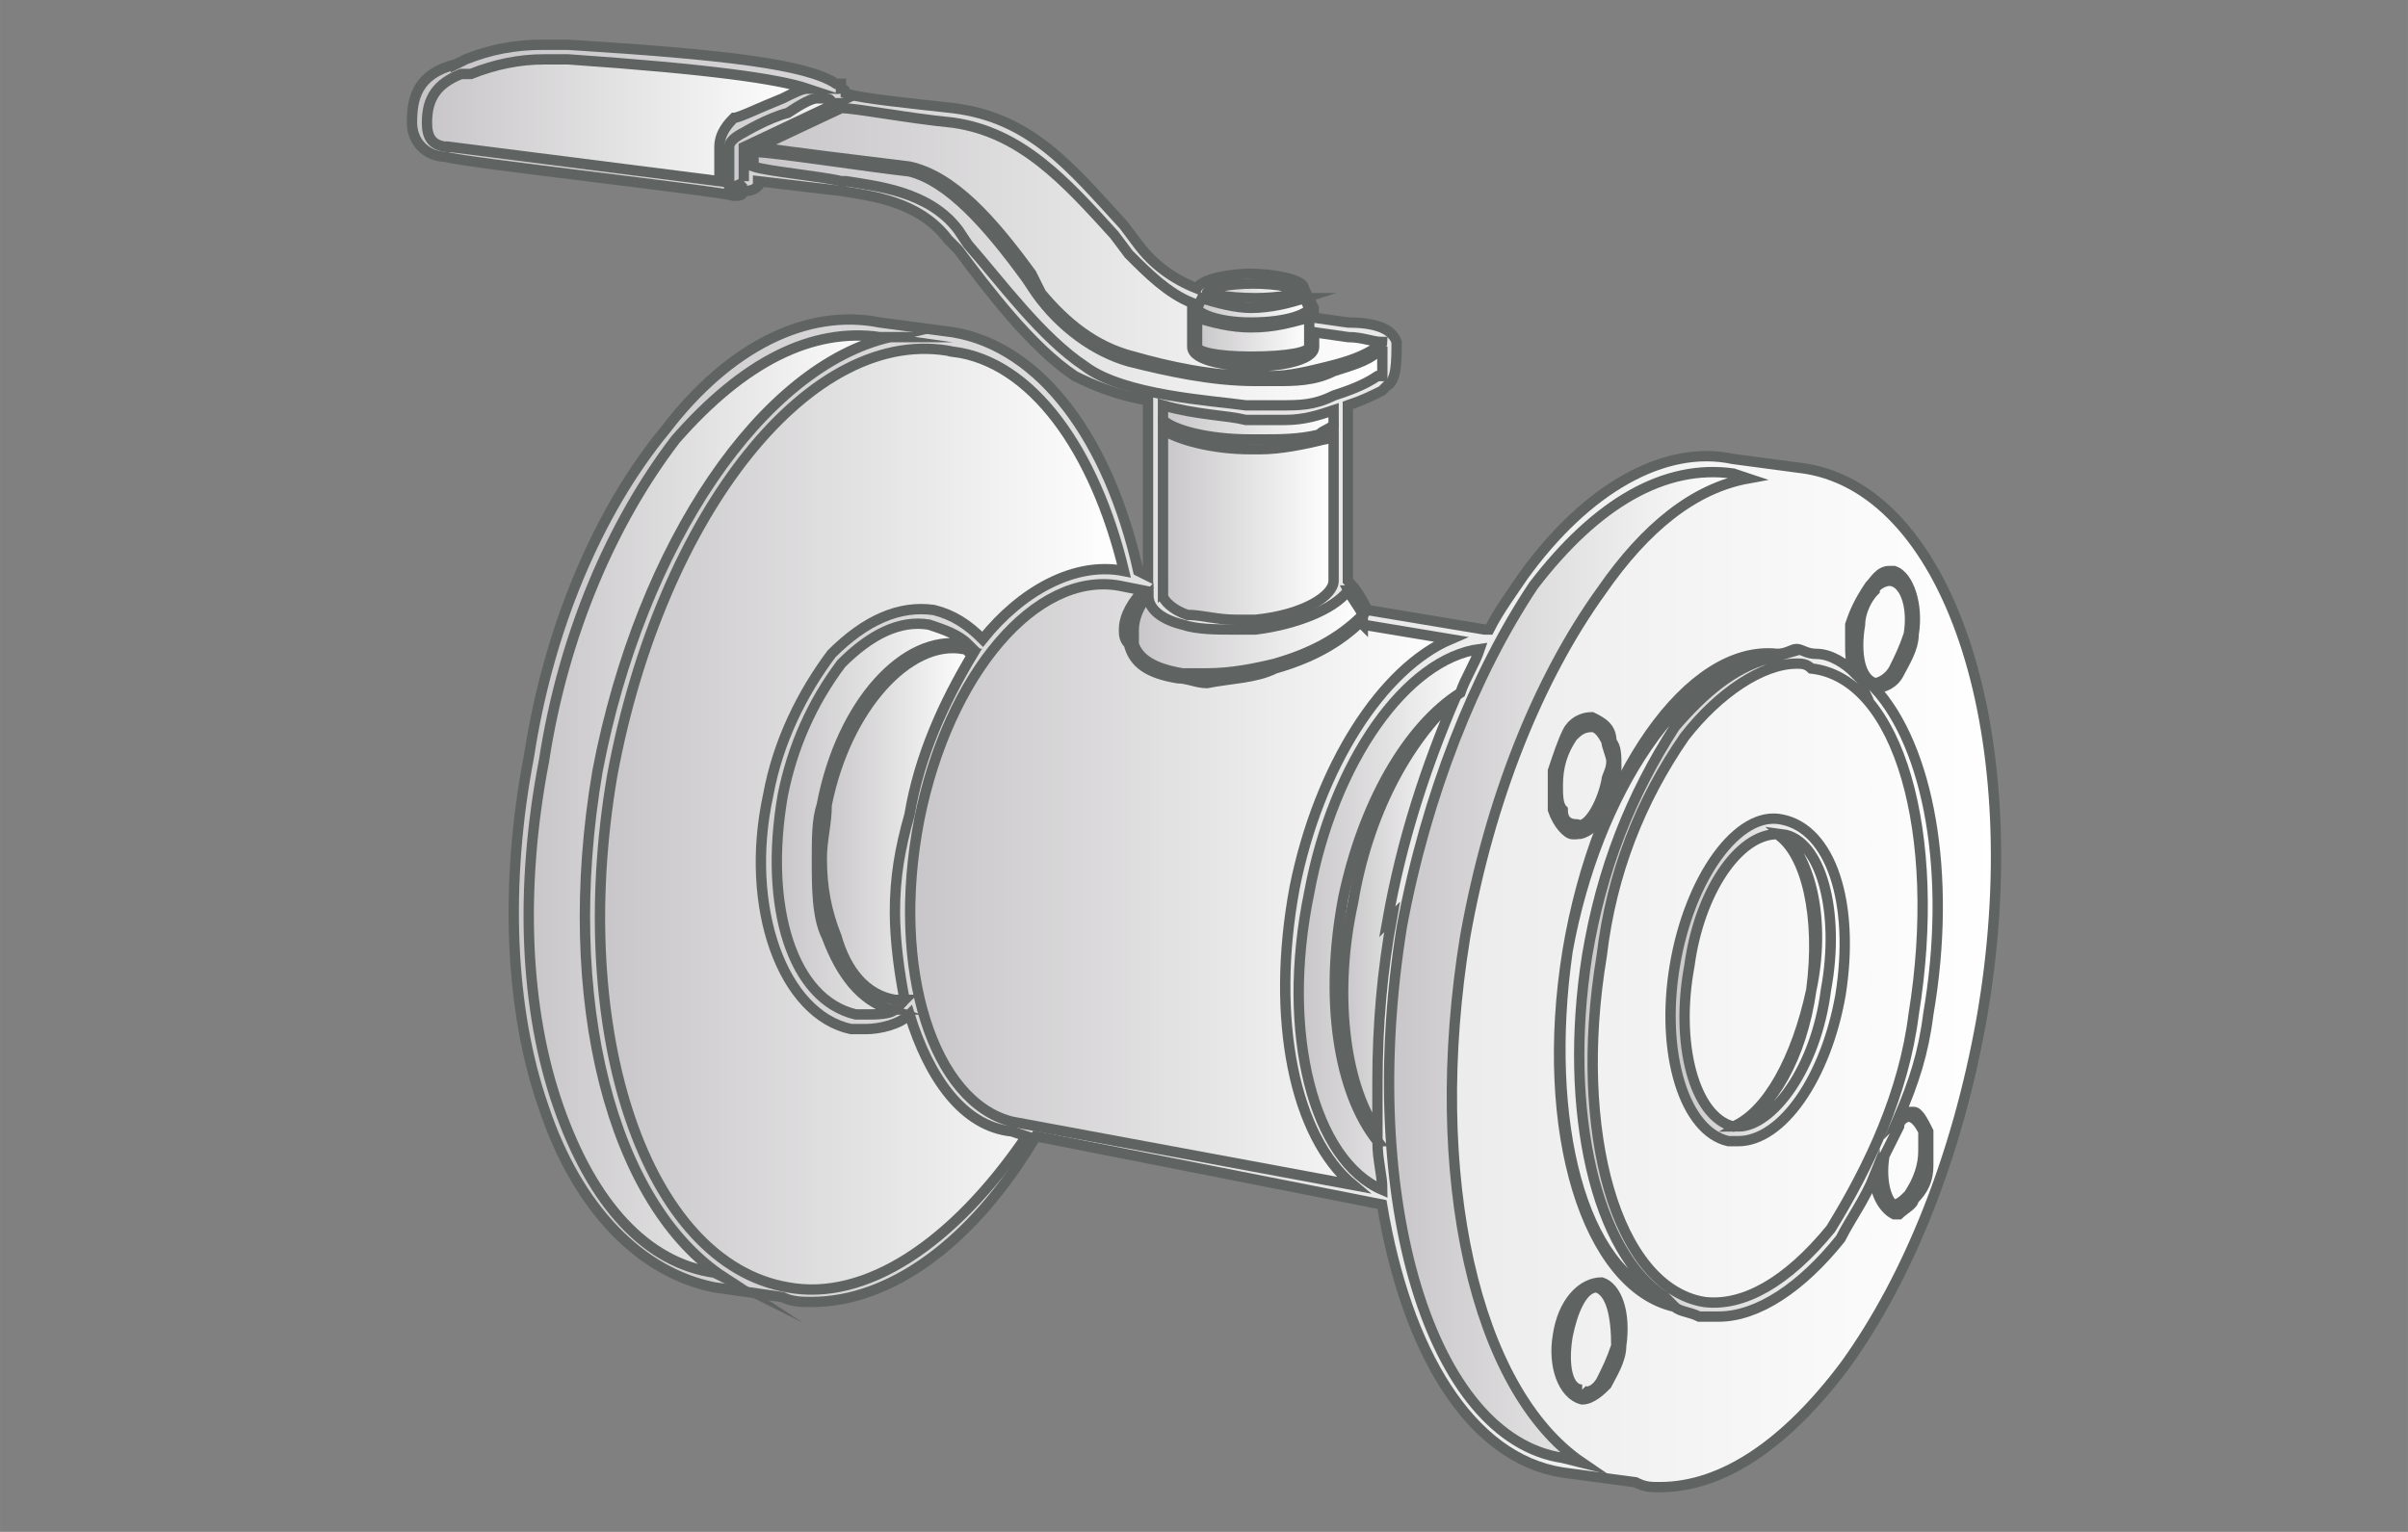 <?xml version="1.0" encoding="UTF-8"?>
<!DOCTYPE svg PUBLIC "-//W3C//DTD SVG 1.1//EN" "http://www.w3.org/Graphics/SVG/1.1/DTD/svg11.dtd">
<!-- Creator: CorelDRAW -->
<svg xmlns="http://www.w3.org/2000/svg" xml:space="preserve" width="46.567mm" height="29.633mm" version="1.1" style="shape-rendering:geometricPrecision; text-rendering:geometricPrecision; image-rendering:optimizeQuality; fill-rule:evenodd; clip-rule:evenodd"
viewBox="0 0 4656.66 2963.32"
 xmlns:xlink="http://www.w3.org/1999/xlink"
 xmlns:xodm="http://www.corel.com/coreldraw/odm/2003">
 <rect x="0" y="0" width="4656.66" height="2963.32" fill="#808080" stroke="none"/>
 <defs>
  <style type="text/css">
   <![CDATA[
    .str0 {stroke:#2B2A29;stroke-width:20;stroke-miterlimit:22.926}
    .str1 {stroke:#5F6463;stroke-width:20;stroke-miterlimit:22.926}
    .fil3 {fill:url(#id0)}
    .fil1 {fill:url(#id1)}
    .fil19 {fill:url(#id2)}
    .fil13 {fill:url(#id3)}
    .fil18 {fill:url(#id4)}
    .fil7 {fill:url(#id5)}
    .fil20 {fill:url(#id6)}
    .fil23 {fill:url(#id7)}
    .fil8 {fill:url(#id8)}
    .fil12 {fill:url(#id9)}
    .fil17 {fill:url(#id10)}
    .fil25 {fill:url(#id11)}
    .fil10 {fill:url(#id12)}
    .fil9 {fill:url(#id13)}
    .fil26 {fill:url(#id14)}
    .fil6 {fill:url(#id15)}
    .fil14 {fill:url(#id16)}
    .fil24 {fill:url(#id17)}
    .fil4 {fill:url(#id18)}
    .fil22 {fill:url(#id19)}
    .fil16 {fill:url(#id20)}
    .fil11 {fill:url(#id21)}
    .fil2 {fill:url(#id22)}
    .fil5 {fill:url(#id23)}
    .fil28 {fill:url(#id24)}
    .fil27 {fill:url(#id25)}
    .fil15 {fill:url(#id26)}
    .fil21 {fill:url(#id27)}
    .fil0 {fill:url(#id28)}
   ]]>
  </style>
  <linearGradient id="id0" gradientUnits="userSpaceOnUse" x1="3230.57" y1="1895.51" x2="3567.43" y2="1895.51">
   <stop offset="0" style="stop-opacity:1; stop-color:#C8C6C8"/>
   <stop offset="1" style="stop-opacity:1; stop-color:white"/>
  </linearGradient>
  <linearGradient id="id1" gradientUnits="userSpaceOnUse" xlink:href="#id0" x1="2832.47" y1="1893.12" x2="3833.62" y2="1893.12">
  </linearGradient>
  <linearGradient id="id2" gradientUnits="userSpaceOnUse" xlink:href="#id0" x1="2597.44" y1="1769.16" x2="2814.6" y2="1769.16">
  </linearGradient>
  <linearGradient id="id3" gradientUnits="userSpaceOnUse" xlink:href="#id0" x1="1457.22" y1="539.03" x2="2673.2" y2="539.03">
  </linearGradient>
  <linearGradient id="id4" gradientUnits="userSpaceOnUse" xlink:href="#id0" x1="2511.47" y1="1778.59" x2="2861.73" y2="1778.59">
  </linearGradient>
  <linearGradient id="id5" gradientUnits="userSpaceOnUse" xlink:href="#id0" x1="1344.09" y1="2231.05" x2="1476.07" y2="2231.05">
  </linearGradient>
  <linearGradient id="id6" gradientUnits="userSpaceOnUse" xlink:href="#id0" x1="1502.22" y1="1584.45" x2="1871.97" y2="1584.45">
  </linearGradient>
  <linearGradient id="id7" gradientUnits="userSpaceOnUse" xlink:href="#id0" x1="2192.47" y1="1222.43" x2="2635.5" y2="1222.43">
  </linearGradient>
  <linearGradient id="id8" gradientUnits="userSpaceOnUse" xlink:href="#id0" x1="3003.12" y1="1500.51" x2="3125.67" y2="1500.51">
  </linearGradient>
  <linearGradient id="id9" gradientUnits="userSpaceOnUse" xlink:href="#id0" x1="1447.79" y1="350.5" x2="1447.79" y2="350.5">
  </linearGradient>
  <linearGradient id="id10" gradientUnits="userSpaceOnUse" xlink:href="#id0" x1="2686.25" y1="1871.42" x2="3380.17" y2="1871.42">
  </linearGradient>
  <linearGradient id="id11" gradientUnits="userSpaceOnUse" xlink:href="#id0" x1="1466.64" y1="468.33" x2="2673.2" y2="468.33">
  </linearGradient>
  <linearGradient id="id12" gradientUnits="userSpaceOnUse" xlink:href="#id0" x1="825.65" y1="232.68" x2="1560.9" y2="232.68">
  </linearGradient>
  <linearGradient id="id13" gradientUnits="userSpaceOnUse" xlink:href="#id0" x1="3014.96" y1="1825.72" x2="3747.26" y2="1825.72">
  </linearGradient>
  <linearGradient id="id14" gradientUnits="userSpaceOnUse" xlink:href="#id0" x1="2333.86" y1="562.6" x2="2512.95" y2="562.6">
  </linearGradient>
  <linearGradient id="id15" gradientUnits="userSpaceOnUse" xlink:href="#id0" x1="1928.53" y1="958.5" x2="2063.9" y2="958.5">
  </linearGradient>
  <linearGradient id="id16" gradientUnits="userSpaceOnUse" xlink:href="#id0" x1="2249.03" y1="817.1" x2="2578.95" y2="817.1">
  </linearGradient>
  <linearGradient id="id17" gradientUnits="userSpaceOnUse" xlink:href="#id0" x1="2249.03" y1="1015.05" x2="2578.95" y2="1015.05">
  </linearGradient>
  <linearGradient id="id18" gradientUnits="userSpaceOnUse" xlink:href="#id0" x1="3010.15" y1="2593.96" x2="3137.54" y2="2593.96">
  </linearGradient>
  <linearGradient id="id19" gradientUnits="userSpaceOnUse" xlink:href="#id0" x1="1760.08" y1="1711.25" x2="2805.17" y2="1711.25">
  </linearGradient>
  <linearGradient id="id20" gradientUnits="userSpaceOnUse" xlink:href="#id0" x1="1022.42" y1="1560.22" x2="1721.15" y2="1560.22">
  </linearGradient>
  <linearGradient id="id21" gradientUnits="userSpaceOnUse" xlink:href="#id0" x1="1410.08" y1="275.08" x2="1617.46" y2="275.08">
  </linearGradient>
  <linearGradient id="id22" gradientUnits="userSpaceOnUse" xlink:href="#id0" x1="796.67" y1="1481.66" x2="3860" y2="1481.66">
  </linearGradient>
  <linearGradient id="id23" gradientUnits="userSpaceOnUse" xlink:href="#id0" x1="1321.84" y1="1198.87" x2="1457.22" y2="1198.87">
  </linearGradient>
  <linearGradient id="id24" gradientUnits="userSpaceOnUse" xlink:href="#id0" x1="2315" y1="600.3" x2="2531.81" y2="600.3">
  </linearGradient>
  <linearGradient id="id25" gradientUnits="userSpaceOnUse" xlink:href="#id0" x1="2315" y1="652.14" x2="2531.81" y2="652.14">
  </linearGradient>
  <linearGradient id="id26" gradientUnits="userSpaceOnUse" xlink:href="#id0" x1="1160.24" y1="1584.62" x2="2173.61" y2="1584.62">
  </linearGradient>
  <linearGradient id="id27" gradientUnits="userSpaceOnUse" xlink:href="#id0" x1="1589.18" y1="1593.88" x2="1881.39" y2="1593.88">
  </linearGradient>
  <linearGradient id="id28" gradientUnits="userSpaceOnUse" x1="-140781.35" y1="-102312.73" x2="-140249.9" y2="-102122.03">
   <stop offset="0" style="stop-opacity:1; stop-color:#DCD9DA"/>
   <stop offset="0.69" style="stop-opacity:1; stop-color:#EDECEC"/>
   <stop offset="1" style="stop-opacity:1; stop-color:white"/>
  </linearGradient>
 </defs>
 <g id="Слой_x0020_1">
  <path class="fil0 str0" d="M-140671.87 -101687.25c87.5,25 249.99,-162.5 337.49,-475 25,-112.49 50,-224.99 50,-362.49 0,-12.5 0,-25 0,-37.5 -12.5,-100 -37.5,-175 -75,-187.5 0,0 -12.5,0 -12.5,0 0,0 0,0 0,0 -87.5,0 -237.49,187.5 -312.49,487.5 -37.5,99.99 -62.5,224.99 -62.5,349.99 0,12.5 0,37.5 0,50 12.5,100 37.5,162.5 87.5,175l-12.5 0zm-125 -175c0,-12.5 0,-37.5 0,-50 0,-137.5 12.5,-262.5 50,-374.99 87.5,-275 249.99,-550 399.99,-512.5 62.5,25 112.5,100 112.5,225 0,25 0,37.5 0,50 0,137.5 -12.5,262.5 -50,387.49 -75,250 -225,512.5 -362.49,512.5 0,0 0,0 0,0 -12.5,0 -25,-12.5 -37.5,-12.5 -62.5,-12.5 -100,-100 -112.5,-225zm-3674.94 -1112.48c37.49,124.99 124.99,224.99 224.99,249.99l0 0 3412.45 1199.98c-87.5,-137.49 -100,-449.99 0,-787.48 100,-337.5 275,-599.99 424.99,-662.49l-3437.44 -949.99 0 0c-37.5,-12.5 -62.5,-12.5 -100,-12.5 -100,0 -175,25 -250,75 -112.5,100 -212.5,237.5 -250,387.49 -37.49,87.5 -49.99,187.5 -49.99,287.5 0,75 12.5,150 25,212.5l0 0zm4279.63 861.24c112.5,-387.49 75,-749.99 -75,-812.48l0 0 -25 0 -12.5 0c-162.5,0 -362.49,274.99 -474.99,649.99 -100,374.99 -75,712.48 50,799.98l50 12.5c162.49,25 374.99,-262.49 487.49,-649.99l0 0zm-561.79 272.87c0,-12.5 0,-37.5 0,-50 0,-137.5 12.5,-262.5 50,-374.99 87.5,-275 249.99,-550 399.99,-512.5 62.5,25 112.5,100 112.5,225 0,25 0,37.5 0,50 0,137.5 -12.5,262.5 -50,387.49 -75,250 -225,512.5 -362.49,512.5 0,0 0,0 0,0 -12.5,0 -25,-12.5 -37.5,-12.5 -62.5,-12.5 -100,-100 -112.5,-225zm125 175c87.5,25 249.99,-162.5 337.49,-475 25,-112.49 50,-224.99 50,-362.49 0,-12.5 0,-25 0,-37.5 -12.5,-100 -37.5,-175 -75,-187.5 0,0 -12.5,0 -12.5,0 0,0 0,0 0,0 -87.5,0 -237.49,187.5 -312.49,487.5 -37.5,99.99 -62.5,224.99 -62.5,349.99 0,12.5 0,37.5 0,50 12.5,100 37.5,162.5 87.5,175l-12.5 0zm-3804.55 -1811.05l3618.78 1095.52"/>
  <g id="_1973696802512">
   <path class="fil1 str1" d="M3549.85 2631.67c122.54,-169.68 216.81,-405.33 254.51,-659.85 94.26,-527.87 -47.13,-989.76 -311.07,-1027.46 -9.42,-9.43 -28.28,-9.43 -37.7,-9.43 0,0 0,0 0,0 -113.12,0 -235.66,75.41 -339.35,226.24 -122.54,160.24 -216.8,395.9 -254.51,650.41 -94.26,527.87 47.13,989.76 311.07,1036.89 122.54,18.85 254.51,-56.56 377.05,-216.8l0 0z"/>
   <path class="fil2 str1" d="M881.51 124.27l18.85 -9.43c47.13,-18.85 94.27,-28.28 150.82,-28.28 18.85,0 28.28,0 37.71,0l9.42 0c301.64,18.86 461.89,37.71 518.45,75.42 0,0 0,0 9.43,0l0 9.42 0 0c0,0 9.42,0 9.42,9.42l0 0 0 0 0 0 0 0c28.28,9.44 122.55,18.86 207.38,28.29 150.82,18.85 226.23,113.11 329.92,226.23l28.28 37.7c28.28,37.71 65.98,65.99 113.11,84.84l0 0c9.43,-18.85 65.99,-28.28 103.7,-28.28 37.7,0 103.69,9.43 103.69,28.28l18.84 37.71c0,0 0,0 0,0 0,0 0,0 0,0l0 0 0 18.84 65.99 9.44c47.13,0 84.84,9.42 94.26,37.7 0,37.71 0,75.41 -18.85,84.83l-9.43 9.43c-18.85,9.43 -37.7,18.85 -65.98,28.28l0 329.92c0,9.43 0,9.43 0,9.43 0,0 0,0 0,0 18.86,18.85 28.28,37.71 37.7,56.55l226.24 37.71 9.42 0c18.86,-37.71 47.14,-75.41 65.98,-103.69 122.55,-169.67 273.37,-254.51 405.34,-226.23l141.39 18.85c282.79,47.13 433.61,527.88 339.35,1065.17 -47.13,263.94 -141.39,499.6 -263.94,669.27 -113.11,150.82 -235.65,235.66 -358.2,235.66 -18.85,0 -28.28,0 -47.13,-9.43l-141.39 -18.85c-179.1,-28.28 -301.64,-235.66 -348.78,-518.44l-669.26 -131.97c-122.55,207.37 -282.79,320.49 -433.61,320.49 0,0 0,0 0,0 -18.85,0 -37.71,0 -56.56,-9.43l-131.97 -18.85c-141.39,-28.28 -263.93,-150.82 -329.92,-348.77 -65.98,-188.53 -75.41,-433.61 -28.27,-678.69 37.7,-245.09 131.96,-471.32 263.93,-631.57 122.54,-160.24 273.36,-235.65 414.76,-207.37l141.39 18.84c169.67,28.29 301.64,207.38 358.2,461.89l18.86 9.43 0 -339.35c-56.56,-9.42 -103.7,-28.28 -141.41,-47.12 -84.83,-56.56 -169.67,-169.68 -226.22,-245.09l-18.86 -18.85c-56.56,-75.41 -150.82,-84.84 -207.37,-94.27l0 0 -160.25 -18.85c0,0 0,9.43 0,9.43 -9.42,9.42 -18.86,9.42 -28.28,9.42 0,9.43 -9.43,9.43 -18.85,9.43l0 0c-28.28,-9.43 -537.3,-65.99 -556.15,-75.41 -37.71,0 -65.99,-28.28 -65.99,-65.98 0,0 0,0 0,0 0,-47.13 9.43,-94.27 84.84,-113.12z"/>
   <path class="fil3 str1" d="M3446.16 1585.34c94.26,18.86 141.4,160.25 113.12,339.35 -28.28,160.25 -113.12,282.79 -197.95,282.79 0,0 0,0 -9.43,0 0,0 0,0 -9.43,0 -84.83,-18.85 -131.97,-169.67 -103.69,-339.34 28.28,-169.68 122.55,-301.65 207.38,-282.8zm84.84 329.92c28.28,-150.81 -9.43,-292.21 -84.84,-301.64l0 0c56.56,47.14 84.84,169.67 56.56,301.64 -18.85,131.97 -75.41,226.24 -141.39,263.94 65.98,0 150.81,-113.11 169.67,-263.94zm-179.1 263.94c65.99,-28.28 122.54,-131.97 150.82,-263.94 18.85,-141.39 -9.43,-263.93 -65.99,-301.64 -75.4,0 -150.81,113.12 -169.67,254.52 -28.28,150.81 9.42,292.21 84.84,311.06l0 0z"/>
   <path class="fil4 str1" d="M3012.55 2584.53c9.43,-65.98 47.13,-103.69 84.84,-103.69 28.28,9.43 47.13,56.56 37.7,122.55 0,28.28 -18.85,56.56 -28.28,75.4 -9.42,9.43 -28.28,28.28 -47.13,28.28 0,0 0,0 0,0 0,0 0,0 0,0 -37.7,-9.42 -56.56,-65.98 -47.13,-122.54zm47.13 103.69c9.43,9.43 28.29,0 37.71,-18.85 9.42,-18.86 18.85,-37.7 28.28,-65.98 0,-56.56 -9.43,-103.69 -37.7,-113.12l0 0c-28.29,0 -47.14,47.13 -56.57,94.26 -9.42,56.56 0,103.69 28.28,103.69l0 0z"/>
   <path class="fil5 str1" d="M1419.51 1283.7c-9.43,18.86 -28.28,28.28 -47.14,28.28 0,0 0,0 0,0 -9.42,0 -9.42,0 -9.42,0 -37.7,-9.42 -47.13,-65.98 -37.7,-131.97 9.42,-28.28 18.85,-47.12 37.7,-65.98 9.42,-18.85 28.28,-28.28 47.13,-28.28 18.85,0 47.14,18.85 47.14,47.14 0,9.42 0,28.28 0,37.7 0,18.85 0,28.28 0,47.13 -9.43,28.28 -18.86,47.13 -37.71,65.98zm18.85 -150.81c0,-9.43 -9.43,-28.29 -18.85,-28.29l-9.43 0c-18.85,0 -28.27,0 -37.71,18.86 -18.84,18.85 -28.27,37.71 -28.27,65.98 -18.85,47.13 0,103.69 18.85,103.69 9.42,0 9.42,0 9.42,0 18.86,0 28.28,0 37.71,-18.85 18.85,-28.28 37.71,-65.99 37.71,-103.69 0,-9.42 0,-18.86 -9.43,-37.7l0 0z"/>
   <path class="fil6 str1" d="M2022.79 1048.04c-9.43,9.43 -28.28,18.86 -47.13,18.86 0,0 0,0 0,0 0,0 0,0 -9.43,0 -18.85,0 -28.28,-18.86 -37.7,-37.7 0,-18.86 0,-28.28 0,-47.14 0,-9.42 0,-28.28 0,-37.7 9.42,-28.28 18.85,-47.13 37.7,-75.41 9.43,-9.43 28.28,-18.86 47.13,-18.86 0,0 9.43,0 9.43,0 37.71,9.43 47.13,65.99 37.71,122.55 -9.43,28.28 -18.86,56.56 -37.71,75.4zm0 -188.52l-9.43 0c-9.42,0 -28.27,9.43 -37.7,18.85 -9.43,18.86 -28.28,37.71 -28.28,65.99 0,9.42 -9.43,28.28 -9.43,37.7 0,9.43 9.43,28.28 9.43,37.71 0,18.85 9.43,28.27 28.28,37.7 0,0 0,0 0,0 18.85,0 28.28,-9.43 37.7,-18.85 18.86,-18.85 28.28,-47.13 37.71,-65.98 9.43,-56.56 0,-103.69 -28.28,-113.12l0 0z"/>
   <path class="fil7 str1" d="M1476.06 2245.18c-9.42,28.29 -18.84,56.57 -37.7,75.41 -9.43,9.44 -28.28,18.86 -47.13,18.86 0,0 0,0 0,0 0,0 -9.42,0 -9.42,0 -18.86,0 -28.28,-18.86 -37.71,-37.7 0,-18.86 0,-28.28 0,-47.14 0,-9.43 0,-28.27 0,-37.71 9.43,-28.27 18.85,-47.12 37.71,-75.4 9.42,-9.43 28.27,-18.86 47.12,-18.86 18.86,0 47.13,18.86 47.13,47.14 0,9.42 0,28.28 0,37.7 0,9.42 0,28.28 0,37.7zm-9.42 -75.4c-9.42,-18.86 -18.85,-28.28 -28.28,-37.71l-9.43 0c-18.85,0 -28.28,9.43 -37.7,18.85 -9.42,18.86 -28.28,47.14 -28.28,65.98 -9.42,9.44 -9.42,28.28 -9.42,37.71 0,18.86 0,28.28 9.42,37.71 0,18.85 9.42,37.71 28.28,37.71 0,0 0,0 0,0 18.85,0 28.28,-9.44 37.7,-18.86 18.86,-18.85 28.29,-37.7 37.71,-65.99 0,-9.42 0,-28.28 0,-37.7 0,-18.85 0,-28.28 0,-37.7l0 0z"/>
   <path class="fil8 str1" d="M3050.26 1613.62l-9.43 0c-9.43,0 -28.28,-18.84 -37.71,-47.13 0,-9.42 0,-28.28 0,-47.13 0,-9.43 0,-18.85 0,-28.28 9.43,-28.27 18.86,-56.55 28.28,-75.41 9.43,-18.85 28.28,-28.28 47.13,-28.28 0,0 0,0 0,0 18.86,9.43 37.71,18.86 37.71,47.14 9.43,9.42 9.43,28.28 9.43,47.12 0,9.43 0,18.86 0,28.28 -9.43,56.56 -47.14,103.69 -75.41,103.69zm56.55 -179.09c-9.42,-18.86 -18.84,-28.28 -28.28,-28.28l0 0c-18.85,0 -28.27,9.42 -37.7,18.85 -18.85,28.27 -28.28,56.55 -28.28,94.26 0,18.85 0,37.71 9.43,47.13 0,18.85 9.42,28.29 28.28,28.29 18.85,9.42 47.13,-37.71 56.55,-84.85 0,-9.42 9.43,-18.85 9.43,-37.7 0,-9.42 -9.43,-28.28 -9.43,-37.7z"/>
   <path class="fil9 str1" d="M3031.4 1839.86c56.57,-339.35 235.66,-593.86 405.33,-575.01 18.86,0 28.28,-9.43 37.71,-9.43 9.43,0 18.85,9.43 37.7,9.43 28.28,0 56.56,18.85 75.42,37.71 -9.43,-18.86 -9.43,-37.71 -9.43,-56.56 0,-18.85 0,-28.28 0,-37.71 9.43,-28.28 18.85,-47.12 37.71,-75.4 9.42,-9.43 18.85,-28.29 37.7,-28.29 9.43,0 9.43,0 9.43,0 28.28,9.43 47.12,65.99 37.7,122.55 0,28.27 -18.85,56.55 -28.28,75.41 -9.42,18.85 -28.28,28.28 -47.13,28.28l0 0c103.69,113.11 150.82,358.19 103.69,631.56 -9.42,75.41 -28.28,131.97 -56.56,197.95 9.43,-9.43 18.86,-9.43 18.86,-9.43 0,0 0,0 9.42,0 9.42,0 18.86,18.86 28.28,37.71 0,9.43 0,18.85 0,37.71 0,9.42 0,18.84 0,28.27 0,28.28 -9.42,47.14 -28.28,65.98 0,9.44 -18.85,18.86 -28.28,28.28l-9.42 0c-18.86,-9.42 -37.71,-37.7 -37.71,-75.4 -18.85,47.12 -47.13,84.83 -65.98,122.54 -75.41,94.26 -160.25,150.82 -235.66,150.82 0,0 0,0 0,0 -9.43,0 -28.28,0 -37.7,0 -18.86,-9.43 -37.71,-9.43 -47.14,-18.85 -169.67,-37.71 -263.94,-339.35 -207.38,-688.12zm631.57 -546.73c9.42,-18.85 18.85,-37.71 28.28,-65.98 9.42,-56.56 -9.43,-103.69 -37.71,-103.69l0 0c-9.43,0 -28.28,9.43 -28.28,18.85 -18.85,18.86 -28.28,47.13 -28.28,65.98 -9.42,56.56 0,103.69 28.28,113.12 9.43,0 28.28,-9.43 37.71,-28.28zm-18.86 942.63c-9.42,56.56 9.43,94.27 18.86,94.27 9.42,0 18.85,-9.44 28.28,-18.86 18.84,-28.28 28.28,-56.56 28.28,-84.83 0,-18.86 0,-28.28 0,-37.71 -9.44,-18.85 -18.86,-28.28 -28.28,-28.28l0 0c-9.43,0 -18.86,9.43 -18.86,18.85 -9.42,18.86 -18.85,37.7 -28.28,56.56l0 0zm-348.77 282.79c75.41,9.43 160.25,-37.71 245.08,-141.4 75.42,-122.54 141.4,-263.93 160.25,-414.75 56.56,-348.78 -28.28,-650.42 -197.95,-669.27 -9.43,-9.43 -18.85,-9.43 -28.28,-9.43 0,0 0,0 0,0 -65.99,0 -150.82,56.56 -216.8,141.4 -84.84,122.54 -141.4,263.93 -160.25,424.18 -56.56,339.35 28.28,640.99 197.95,669.27zm-75.41 -9.43c-131.96,-84.83 -197.95,-358.2 -150.82,-659.84 28.28,-169.67 84.84,-311.07 169.67,-443.03 56.56,-65.99 113.12,-113.12 179.11,-131.97 -160.25,9.42 -329.92,254.51 -386.49,565.58 -47.12,329.92 28.28,622.13 188.53,669.26z"/>
   <path class="fil10 str1" d="M872.78 284.51l518.45 65.99 0 -65.99c0,-28.27 18.85,-47.12 28.28,-56.55 9.42,0 47.13,-18.85 94.26,-37.7 18.85,-9.44 37.71,-18.86 47.13,-18.86 -56.56,-18.85 -188.53,-37.7 -461.89,-56.56l-9.42 0c-9.43,0 -28.28,0 -37.7,0 -47.14,0 -94.27,9.43 -141.4,28.28l-18.85 0c-47.14,18.86 -65.99,47.14 -65.99,94.27 0,28.28 9.43,47.12 47.13,47.12l0 0z"/>
   <path class="fil11 str1" d="M1438.36 350.5l0 -9.43c0,0 0,0 0,0 0,0 0,0 0,0l0 -56.56c0,0 0,0 0,0 0,0 0,0 0,0 0,0 0,0 0,0l0 0 0 0 179.1 -84.83c-9.43,0 -9.43,0 -9.43,0l0 0c0,-9.42 -9.42,-9.42 -18.85,-9.42 0,0 -9.42,0 -9.42,0 -9.43,0 -28.28,9.42 -56.56,28.27 -37.7,9.43 -84.84,37.71 -84.84,37.71 -18.85,9.43 -28.28,18.85 -28.28,28.27l0 65.99c0,0 0,0 0,9.43 0,0 0,0 0,0l9.43 0 0 0c0,0 0,0 0,0 0,0 9.42,0 18.85,-9.43l0 0z"/>
   <path class="fil12 str1" d="M1447.79 350.5l0 0c0,0 0,0 0,0 0,0 0,0 0,0l0 0z"/>
   <path class="fil13 str1" d="M1626.89 350.5l9.42 0c56.56,9.43 160.25,18.85 216.81,94.26l18.85 28.28c65.98,75.41 141.39,179.1 226.23,235.66 75.41,56.56 245.08,65.98 311.07,75.41l28.28 0c9.42,0 28.28,0 37.7,0 37.71,0 65.98,0 103.69,-18.85 28.28,-9.43 56.56,-18.86 84.84,-37.7l9.42 0c0,-9.44 0,-9.44 0,-47.14l0 0 -9.42 0c-18.86,18.86 -56.56,28.28 -84.84,37.7 -37.71,18.86 -75.41,18.86 -113.11,18.86 -9.43,0 -18.86,0 -18.86,0l-18.85 0c-84.84,0 -169.67,-18.86 -245.08,-37.7 -65.98,-18.86 -131.97,-65.99 -179.1,-131.97l-18.85 -28.28c-75.42,-103.69 -150.83,-188.53 -226.23,-207.38 -84.85,-9.43 -263.94,-37.7 -301.64,-37.7l0 28.27c28.28,9.43 131.96,18.85 169.67,28.28l0 0z"/>
   <path class="fil14 str1" d="M2249.02 812.39c18.85,18.85 84.84,37.7 169.68,37.7l0 0c0,0 9.42,0 18.85,0 37.7,0 75.41,0 113.12,-9.42 9.42,-9.43 18.84,-9.43 28.27,-18.85l0 -28.28c-28.27,9.42 -56.55,18.85 -94.26,18.85 0,0 0,0 -9.43,0 -9.42,0 -28.28,0 -47.13,0l-18.85 0c-37.71,-9.43 -94.26,-9.43 -160.25,-28.28l0 28.28z"/>
   <path class="fil15 str1" d="M1843.69 680.42c-273.36,-56.55 -565.58,311.07 -659.84,820.09 -84.84,499.59 65.99,942.63 339.35,989.76 150.81,28.28 320.49,-84.84 461.89,-292.21l-28.28 -9.43c-94.27,-9.43 -160.25,-103.69 -197.95,-226.23 -18.86,18.85 -56.56,28.28 -84.85,28.28 0,0 0,0 0,0 -9.42,0 -18.84,0 -28.27,0 -131.97,-28.28 -207.38,-235.66 -160.24,-452.47 18.84,-103.68 65.98,-197.95 122.53,-273.36 65.98,-65.98 131.97,-94.26 197.95,-84.84 37.71,9.43 65.99,28.28 94.27,56.56 75.41,-94.26 179.1,-150.82 273.36,-131.97l0 0c-56.55,-235.65 -179.1,-405.32 -329.92,-424.18l0 0z"/>
   <path class="fil16 str1" d="M1702.3 652.14c-131.97,-18.85 -263.94,47.14 -395.91,197.95 -122.54,160.25 -216.8,377.06 -254.5,622.14 -47.14,245.08 -37.71,480.74 28.27,669.27 65.99,188.53 169.68,301.64 301.65,320.49l18.84 9.43c-216.8,-141.39 -320.49,-537.3 -245.08,-980.34 84.84,-443.04 320.49,-782.38 565.58,-838.94l-18.85 0z"/>
   <path class="fil17 str1" d="M3021.98 2820.19l37.7 9.43c-207.37,-141.4 -301.64,-556.15 -226.23,-1018.04 47.13,-263.94 141.39,-499.6 263.94,-669.27 84.84,-122.54 179.09,-197.95 282.79,-216.8l-28.28 -9.43c-131.97,-18.85 -263.93,56.56 -386.48,216.81 -113.11,169.67 -207.38,405.32 -254.51,659.84 -84.83,527.86 56.56,989.75 311.07,1027.46l0 0z"/>
   <path class="fil18 str1" d="M2663.78 2207.48c-75.41,-94.26 -103.69,-273.36 -65.99,-471.31 37.71,-179.1 122.55,-329.92 226.24,-395.91 9.42,-28.28 28.28,-56.56 37.7,-84.84 -141.39,18.86 -282.79,216.81 -329.92,471.32 -56.56,273.36 9.42,518.44 141.39,575.01 0,-28.28 -9.42,-56.57 -9.42,-94.27l0 0z"/>
   <path class="fil19 str1" d="M2682.63 1783.29c28.28,-160.24 75.41,-301.64 131.97,-433.6 -94.26,84.84 -169.68,226.23 -197.95,395.9 -37.71,169.67 -18.86,348.78 47.13,443.04 0,-28.28 0,-65.99 0,-94.26 0,-113.12 9.42,-216.81 28.28,-320.5z"/>
   <path class="fil20 str1" d="M1721.15 1952.97c-56.56,-18.85 -94.26,-65.99 -122.54,-141.39 -18.85,-37.71 -18.85,-94.27 -18.85,-150.82 0,-37.71 0,-75.42 9.42,-103.69 37.71,-197.95 160.25,-329.92 273.36,-311.07l9.43 0c-18.85,-18.85 -47.13,-28.28 -75.41,-37.71 -56.56,-9.42 -113.11,18.86 -169.67,75.41 -56.56,75.42 -94.27,160.25 -113.12,254.51 -37.71,216.81 18.85,395.91 141.4,424.19 0,0 9.42,0 18.84,0 18.86,0 47.14,0 56.57,-9.43 0,0 0,0 -9.43,0l0 0z"/>
   <path class="fil21 str1" d="M1749.43 1934.12c-9.43,-47.14 -18.85,-113.12 -18.85,-169.67 0,-65.99 9.42,-122.55 28.28,-188.53 18.85,-113.11 65.98,-216.8 122.54,-311.07 -9.43,0 -9.43,-9.43 -18.86,-9.43 -103.68,-18.85 -226.23,113.12 -263.93,301.65 0,37.71 -9.43,65.98 -9.43,103.69 0,56.55 9.43,103.69 28.28,150.82 18.85,65.98 56.55,113.11 113.12,122.54 9.42,0 9.42,0 18.85,0l0 0z"/>
   <path class="fil22 str1" d="M2635.5 1208.29l0 -9.42c-47.13,47.13 -103.69,75.41 -169.67,94.26 -37.71,18.85 -84.84,18.85 -131.97,28.28 0,0 0,0 0,0 -18.85,0 -37.71,-9.43 -56.56,-9.43 -56.55,-9.42 -84.83,-28.28 -94.26,-65.98 -9.43,-9.43 -9.43,-18.85 -9.43,-28.28 0,-28.28 18.86,-56.55 37.7,-75.41l-47.12 -9.42c-160.25,-28.29 -329.93,169.67 -386.48,452.45 -56.56,292.22 28.27,546.73 179.1,584.44l659.84 122.54c-113.12,-94.26 -160.25,-320.5 -113.12,-575.01 47.14,-235.66 169.67,-424.18 301.64,-480.74l-169.67 -28.28z"/>
   <path class="fil23 str1" d="M2607.22 1142.31c-28.28,37.7 -103.69,65.98 -179.1,75.41 -18.85,0 -28.28,0 -47.13,0 0,0 0,0 0,0 -28.28,0 -65.98,0 -94.26,-9.43 -37.71,-9.42 -65.98,-28.28 -65.98,-56.56 -18.86,18.86 -28.28,47.14 -28.28,65.99 0,9.43 0,18.85 0,28.28 9.42,28.28 37.7,47.13 94.26,56.56 9.42,0 28.28,0 47.13,0 47.13,0 94.26,-9.43 131.97,-18.86 65.98,-18.85 122.54,-47.13 169.67,-94.26 -9.42,-18.85 -18.85,-28.27 -28.28,-47.13l0 0z"/>
   <path class="fil24 str1" d="M2249.02 1142.31c0,0 0,0 0,0 0,9.42 0,9.42 0,9.42 0,9.44 18.85,28.28 47.13,37.71 28.28,0 56.56,9.43 94.27,9.43 9.42,0 18.85,0 37.7,0 94.27,-9.43 150.82,-47.14 150.82,-75.41l0 -282.79c0,0 -9.43,9.42 -18.85,9.42 -37.7,9.43 -84.84,18.86 -122.54,18.86 -9.43,0 -18.85,0 -18.85,0l0 0c-75.42,0 -141.4,-18.86 -169.68,-37.71l0 311.07 0 0z"/>
   <path class="fil25 str1" d="M2607.22 652.14l-65.99 -9.43 0 28.29c0,28.28 -75.4,37.7 -113.11,37.7 -47.13,0 -122.54,-9.42 -122.54,-37.7l0 -75.41 0 0c0,0 0,0 0,0 0,0 0,0 0,0l0 -9.43c-47.13,-18.85 -84.83,-56.56 -122.54,-94.26l-28.28 -37.71c-94.26,-103.69 -179.1,-197.95 -311.07,-216.8 -94.26,-9.43 -188.52,-28.28 -216.8,-28.28l-160.25 75.4c56.56,9.44 216.81,28.28 292.22,37.71 84.83,18.85 160.25,103.69 235.65,207.38l18.85 37.71c47.14,56.56 103.7,103.69 179.11,122.54 65.98,18.85 150.81,37.71 235.65,37.71 9.43,0 18.85,0 28.28,0 37.71,0 75.41,-9.44 113.11,-18.86 37.71,-9.42 65.99,-18.85 94.27,-37.7l0 0c0,0 9.42,0 9.42,-9.43 -18.84,0 -37.7,-9.43 -65.98,-9.43l0 0z"/>
   <path class="fil26 str1" d="M2428.12 548.45c-56.56,0 -94.26,9.43 -94.26,18.86 0,0 37.7,9.42 94.26,9.42 47.13,0 84.84,-9.42 84.84,-9.42 0,-9.43 -37.71,-18.86 -94.26,-18.86l9.42 0z"/>
   <path class="fil27 str1" d="M2531.81 614.43c-37.7,9.44 -65.98,18.86 -113.11,18.86 -37.71,0 -75.42,-9.42 -103.69,-18.86l0 56.57c0,9.42 37.7,18.85 103.69,18.85 75.41,0 113.11,-9.43 113.11,-18.85l0 -56.57z"/>
   <path class="fil28 str1" d="M2522.39 576.73c-28.28,9.43 -65.99,18.86 -103.69,18.86 -28.28,0 -65.99,-9.43 -94.27,-18.86l-9.42 18.86c0,9.42 37.7,28.28 103.69,28.28 75.41,0 113.11,-18.86 113.11,-28.28l-9.42 -18.86z"/>
  </g>
 </g>
</svg>
